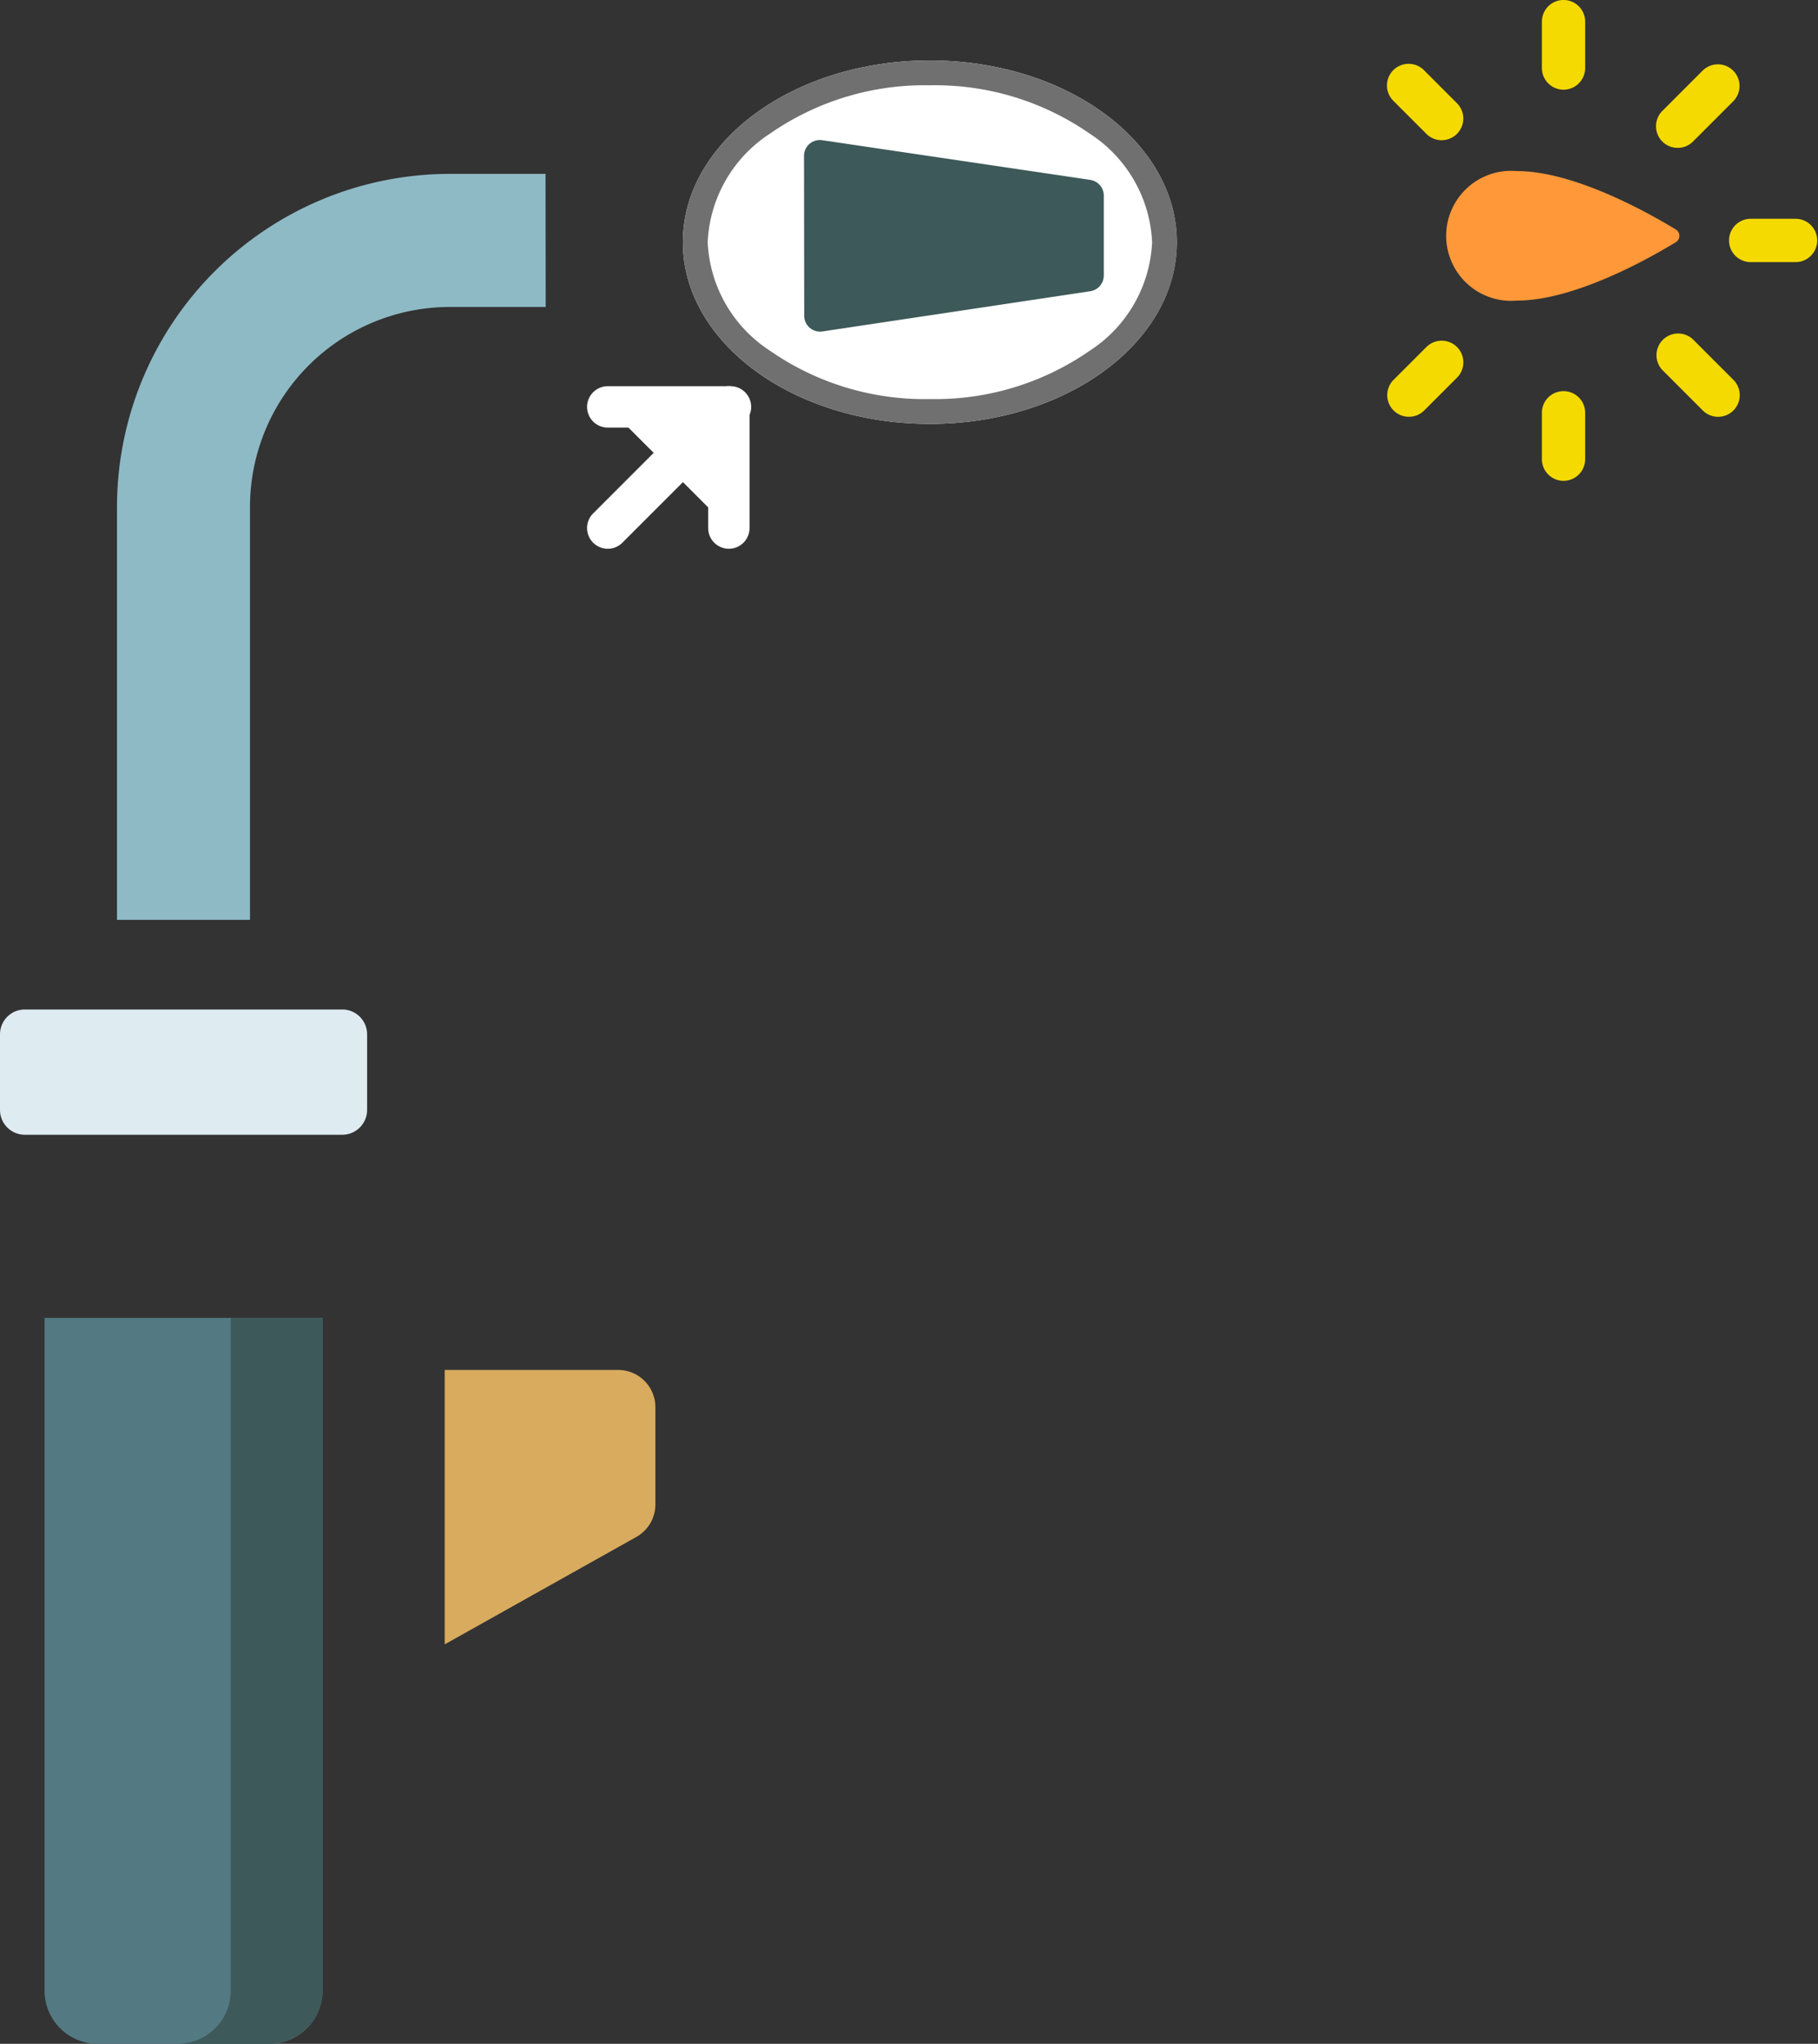 <svg id="Groupe_31" data-name="Groupe 31" xmlns="http://www.w3.org/2000/svg" width="73.223" height="82.265" viewBox="0 0 73.223 82.265">
  <rect x="0" y="0" width="73.223" height="82.265" fill="#333333" stroke="none"/>
  <g id="weld" transform="translate(0)">
    <ellipse id="Ellipse_3" data-name="Ellipse 3" cx="9.948" cy="7.315" rx="9.948" ry="7.315" transform="translate(27.503 2.433)" fill="#fff"/>
    <path id="Ellipse_3_-_Contour" data-name="Ellipse 3 - Contour" d="M9.948,1A10.914,10.914,0,0,0,3.506,2.948,5.5,5.5,0,0,0,1,7.315a5.5,5.5,0,0,0,2.506,4.367,10.914,10.914,0,0,0,6.442,1.948,10.914,10.914,0,0,0,6.442-1.948A5.5,5.5,0,0,0,18.9,7.315,5.5,5.5,0,0,0,16.39,2.948,10.914,10.914,0,0,0,9.948,1m0-1C15.442,0,19.9,3.275,19.9,7.315s-4.454,7.315-9.948,7.315S0,11.354,0,7.315,4.454,0,9.948,0Z" transform="translate(27.503 2.433)" fill="#707070"/>
    <path id="Tracé_24" data-name="Tracé 24" d="M84.807,331.294l-7.717,4.323V324.571h6.986a1.5,1.5,0,0,1,1.5,1.5v3.923A1.5,1.5,0,0,1,84.807,331.294Zm0,0" transform="translate(-59.179 -269.429)" fill="#d9ab5e"/>
    <path id="Tracé_25" data-name="Tracé 25" d="M57.184,56.566H53.323a13.414,13.414,0,0,0-13.4,13.4V86.593h5.357V69.965a8.051,8.051,0,0,1,8.042-8.042H57.19Zm0,0" transform="translate(-35.211 -49.567)" fill="#8ebac5"/>
    <path id="Tracé_26" data-name="Tracé 26" d="M24.563,296.844H17.641a2.137,2.137,0,0,1-2.137-2.137V267.625H26.7v27.082A2.137,2.137,0,0,1,24.563,296.844Zm0,0" transform="translate(-13.71 -214.578)" fill="#537983"/>
    <path id="Tracé_27" data-name="Tracé 27" d="M62.5,267.625v27.082a2.137,2.137,0,0,1-2.137,2.137h3.7a2.137,2.137,0,0,0,2.137-2.137V267.625Zm0,0" transform="translate(-53.206 -214.578)" fill="#3e5959"/>
    <path id="Tracé_28" data-name="Tracé 28" d="M14.286,251.593H1.5a1,1,0,0,1-1-1v-3.042a1,1,0,0,1,1-1H14.286a1,1,0,0,1,1,1v3.042A1,1,0,0,1,14.286,251.593Zm0,0" transform="translate(-0.5 -205.918)" fill="#deecf1"/>
    <path id="Tracé_29" data-name="Tracé 29" d="M159.48,53.773l-.008-6.438a.639.639,0,0,1,.733-.633L171,48.3a.639.639,0,0,1,.546.632l0,3.216a.64.64,0,0,1-.545.633L160.215,54.4a.639.639,0,0,1-.735-.631Zm0,0" transform="translate(-127.089 -41.059)" fill="#3e5959"/>
    <path id="Tracé_30" data-name="Tracé 30" d="M310.966,57.6a2.617,2.617,0,1,0,0,5.213c2.317,0,5.325-1.695,6.4-2.351a.3.3,0,0,0,0-.51c-1.078-.657-4.086-2.352-6.4-2.352Zm0,0" transform="translate(-249.868 -50.714)" fill="#ff9838"/>
    <g id="Groupe_8" data-name="Groupe 8" transform="translate(55.875)">
      <path id="Tracé_31" data-name="Tracé 31" d="M341.223,3.61a.872.872,0,0,1-.872-.872V.871a.871.871,0,1,1,1.743,0V2.739A.872.872,0,0,1,341.223,3.61Zm0,0" transform="translate(-334.124 0)" fill="#f5da00"/>
      <path id="Tracé_32" data-name="Tracé 32" d="M341.223,135.3a.872.872,0,0,1-.872-.872v-1.867a.871.871,0,1,1,1.743,0v1.867A.872.872,0,0,1,341.223,135.3Zm0,0" transform="translate(-334.124 -115.946)" fill="#f5da00"/>
      <path id="Tracé_33" data-name="Tracé 33" d="M405.9,75.4h-1.867a.872.872,0,0,1,0-1.743H405.9a.872.872,0,0,1,0,1.743Zm0,0" transform="translate(-389.426 -64.85)" fill="#f5da00"/>
      <path id="Tracé_34" data-name="Tracé 34" d="M379.672,24.947a.871.871,0,0,1-.616-1.488l1.63-1.63a.872.872,0,0,1,1.233,1.233l-1.63,1.63A.869.869,0,0,1,379.672,24.947Zm0,0" transform="translate(-367.976 -18.995)" fill="#f5da00"/>
      <path id="Tracé_35" data-name="Tracé 35" d="M289.139,117.756a.871.871,0,0,1-.617-1.488l1.321-1.32a.871.871,0,1,1,1.232,1.233l-1.32,1.32A.869.869,0,0,1,289.139,117.756Zm0,0" transform="translate(-288.267 -100.98)" fill="#f5da00"/>
      <path id="Tracé_36" data-name="Tracé 36" d="M290.459,24.638a.869.869,0,0,1-.617-.255l-1.321-1.32a.872.872,0,1,1,1.233-1.233l1.32,1.32a.872.872,0,0,1-.616,1.488Zm0,0" transform="translate(-288.267 -18.995)" fill="#f5da00"/>
      <path id="Tracé_37" data-name="Tracé 37" d="M381.3,115.479a.868.868,0,0,1-.616-.255l-1.63-1.63a.872.872,0,0,1,1.232-1.233l1.63,1.63a.871.871,0,0,1-.617,1.488Zm0,0" transform="translate(-367.976 -98.702)" fill="#f5da00"/>
    </g>
  </g>
  <g id="Icon" transform="translate(21.066 12.965)">
    <rect id="Area" width="11.703" height="11.703" fill="#fff" opacity="0"/>
    <g id="Icon-2" data-name="Icon" transform="translate(3.413 3.413)">
      <path id="Line" d="M0,5.71a.831.831,0,0,1-.589-.244.833.833,0,0,1,0-1.179L4.287-.589a.833.833,0,0,1,1.179,0,.833.833,0,0,1,0,1.179L.589,5.466A.831.831,0,0,1,0,5.71Z" transform="translate(0 0)" fill="#fff"/>
      <path id="Path" d="M5.833,5.833H10.71V10.71" transform="translate(-5.833 -5.833)" fill="#fff"/>
      <path id="Path_-_Contour" data-name="Path - Contour" d="M10.71,11.543a.833.833,0,0,1-.833-.833V6.666H5.833A.833.833,0,1,1,5.833,5h4.942a.834.834,0,0,1,.768,1.157V10.71A.833.833,0,0,1,10.71,11.543Z" transform="translate(-5.833 -5.833)" fill="#fff"/>
    </g>
  </g>
</svg>

